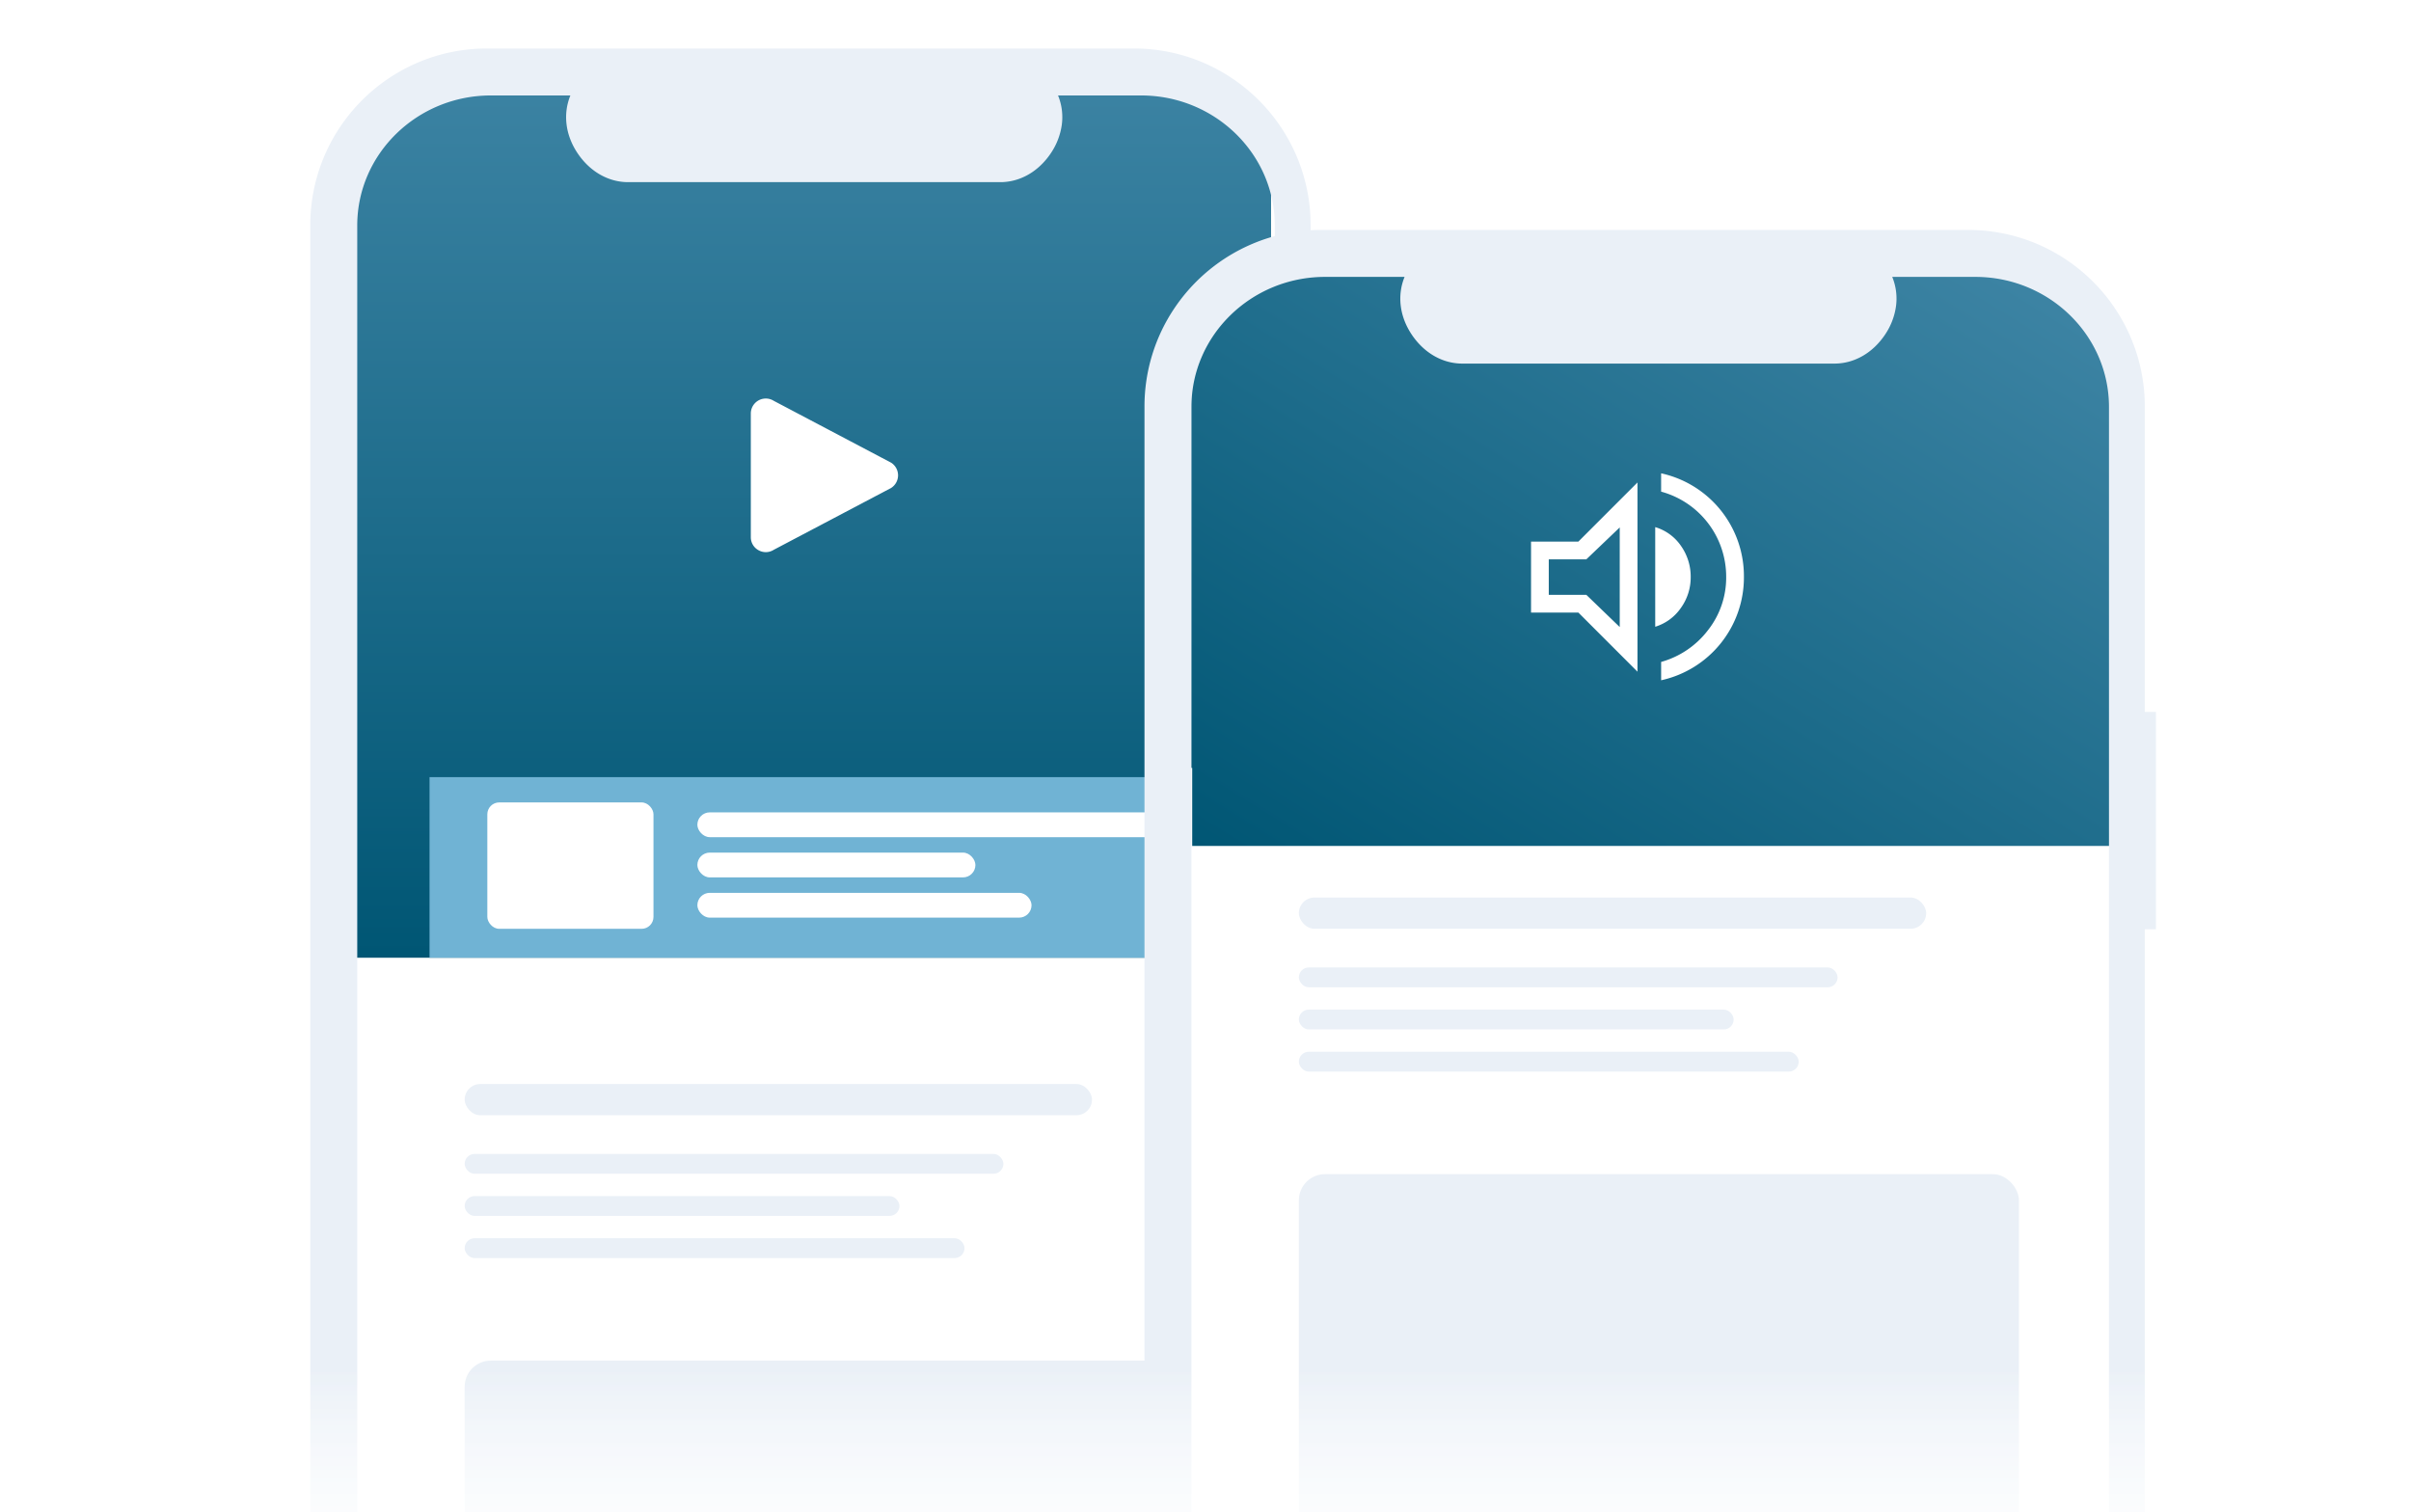 <?xml version="1.0" encoding="UTF-8"?>
<svg xmlns="http://www.w3.org/2000/svg" xmlns:xlink="http://www.w3.org/1999/xlink" width="1014" height="636" viewBox="0 0 1014 636">
  <rect x="0" y="0" width="1014" height="636" fill="#333333" stroke="none"/>
  <defs>
    <linearGradient id="linear-gradient" x1="0.5" x2="0.5" y2="1" gradientUnits="objectBoundingBox">
      <stop offset="0" stop-color="#3c83a3"></stop>
      <stop offset="1" stop-color="#005674"></stop>
    </linearGradient>
    <linearGradient id="linear-gradient-2" x1="0.924" y1="0.068" x2="0" xlink:href="#linear-gradient"></linearGradient>
    <linearGradient id="linear-gradient-3" x1="0.5" y1="0.5" x2="0.5" y2="1" gradientUnits="objectBoundingBox">
      <stop offset="0" stop-color="#fff" stop-opacity="0"></stop>
      <stop offset="0.544" stop-color="#fff" stop-opacity="0.671"></stop>
      <stop offset="1" stop-color="#fff"></stop>
    </linearGradient>
    <clipPath id="clip-Ads-Formate_Audio">
      <rect width="1014" height="636"></rect>
    </clipPath>
  </defs>
  <g id="Ads-Formate_Audio" data-name="Ads-Formate Audio" clip-path="url(#clip-Ads-Formate_Audio)">
    <rect width="1014" height="636" fill="#fff"></rect>
    <g id="Gruppe_22577" data-name="Gruppe 22577" transform="translate(130.5 20.405)">
      <path id="Differenzmenge_125" data-name="Differenzmenge 125" d="M387.369,370.961H0V43A42.965,42.965,0,0,1,43,0H344.369a42.964,42.964,0,0,1,43,43Z" transform="translate(16.708 11.463)" fill="url(#linear-gradient)"></path>
      <g id="Gruppe_22572" data-name="Gruppe 22572" transform="translate(64.926 435.554)">
        <g id="Gruppe_16538" data-name="Gruppe 16538" transform="translate(0)">
          <g id="Gruppe_6095" data-name="Gruppe 6095" transform="translate(0 0)">
            <g id="Gruppe_5375" data-name="Gruppe 5375" transform="translate(0 0)">
              <g id="Gruppe_5357" data-name="Gruppe 5357" transform="translate(0)">
                <g id="Gruppe_3534" data-name="Gruppe 3534" transform="translate(0 29.409)">
                  <rect id="Rechteck_748" data-name="Rechteck 748" width="226.574" height="8.338" rx="4.169" fill="#eaf0f7"></rect>
                </g>
                <g id="Gruppe_6091" data-name="Gruppe 6091" transform="translate(0 47.14)">
                  <rect id="Rechteck_748-2" data-name="Rechteck 748" width="182.862" height="8.338" rx="4.169" fill="#eaf0f7"></rect>
                </g>
                <g id="Gruppe_6092" data-name="Gruppe 6092" transform="translate(0 64.871)">
                  <rect id="Rechteck_748-3" data-name="Rechteck 748" width="210.221" height="8.338" rx="4.169" fill="#eaf0f7"></rect>
                </g>
                <g id="Gruppe_3535" data-name="Gruppe 3535">
                  <rect id="Rechteck_746" data-name="Rechteck 746" width="263.84" height="13.136" rx="6.568" fill="#eaf0f7"></rect>
                </g>
              </g>
            </g>
          </g>
          <g id="Gruppe_17988" data-name="Gruppe 17988" transform="translate(0 310.875)">
            <g id="Gruppe_5375-2" data-name="Gruppe 5375" transform="translate(0 0)">
              <g id="Gruppe_5357-2" data-name="Gruppe 5357" transform="translate(0)">
                <g id="Gruppe_3534-2" data-name="Gruppe 3534" transform="translate(0 29.409)">
                  <rect id="Rechteck_748-4" data-name="Rechteck 748" width="226.574" height="8.338" rx="4.169" fill="#eaf0f7"></rect>
                </g>
                <g id="Gruppe_6091-2" data-name="Gruppe 6091" transform="translate(0 47.14)">
                  <rect id="Rechteck_748-5" data-name="Rechteck 748" width="182.862" height="8.338" rx="4.169" fill="#eaf0f7"></rect>
                </g>
                <g id="Gruppe_6092-2" data-name="Gruppe 6092" transform="translate(0 64.871)">
                  <rect id="Rechteck_748-6" data-name="Rechteck 748" width="210.221" height="8.338" rx="4.169" fill="#eaf0f7"></rect>
                </g>
                <g id="Gruppe_3535-2" data-name="Gruppe 3535">
                  <rect id="Rechteck_746-2" data-name="Rechteck 746" width="263.84" height="13.136" rx="6.568" fill="#eaf0f7"></rect>
                </g>
              </g>
            </g>
          </g>
          <g id="Gruppe_6105" data-name="Gruppe 6105" transform="translate(0 116.348)">
            <g id="Gruppe_5374" data-name="Gruppe 5374" transform="translate(0 0)">
              <rect id="Rechteck_1139" data-name="Rechteck 1139" width="302.846" height="167.632" rx="11" transform="translate(0)" fill="#eaf0f7"></rect>
            </g>
          </g>
          <g id="Gruppe_6106" data-name="Gruppe 6106" transform="translate(0 424.187)">
            <g id="Gruppe_5374-2" data-name="Gruppe 5374" transform="translate(0 0)">
              <path id="Rechteck_1139-2" data-name="Rechteck 1139" d="M11,0H291.846a11,11,0,0,1,11,11v98.287a0,0,0,0,1,0,0H0a0,0,0,0,1,0,0V11A11,11,0,0,1,11,0Z" transform="translate(0)" fill="#eaf0f7"></path>
            </g>
          </g>
        </g>
      </g>
      <g id="Gruppe_22508" data-name="Gruppe 22508" transform="translate(0 0)">
        <g id="Gruppe_21661" data-name="Gruppe 21661" transform="translate(0 0)">
          <path id="Differenzmenge_124" data-name="Differenzmenge 124" d="M346.382,853.12H74.325a73.988,73.988,0,0,1-41.557-12.693,74.53,74.53,0,0,1-26.927-32.7A73.872,73.872,0,0,1,0,778.8V74.319A73.979,73.979,0,0,1,12.694,32.766,74.535,74.535,0,0,1,45.395,5.84,73.849,73.849,0,0,1,74.325,0H346.382a73.97,73.97,0,0,1,41.551,12.692,74.545,74.545,0,0,1,26.928,32.7,73.849,73.849,0,0,1,5.84,28.929V202.732h4.689v91.4H420.7V778.8a73.966,73.966,0,0,1-12.693,41.555,74.537,74.537,0,0,1-32.7,26.927A73.84,73.84,0,0,1,346.382,853.12ZM75.965,19.747c-31,0-56.217,24.535-56.217,54.693V777.854a54.818,54.818,0,0,0,4.473,21.714,56.852,56.852,0,0,0,5.231,9.541,57.736,57.736,0,0,0,15.255,15.253,56.907,56.907,0,0,0,9.54,5.231,54.833,54.833,0,0,0,21.718,4.473H349.427a54.816,54.816,0,0,0,21.715-4.473,56.915,56.915,0,0,0,9.541-5.231,57.706,57.706,0,0,0,15.252-15.253,56.785,56.785,0,0,0,5.23-9.541,54.835,54.835,0,0,0,4.473-21.714V74.44c0-30.158-25.217-54.693-56.211-54.693H314.485a24.1,24.1,0,0,1,1.559,12.472,28.238,28.238,0,0,1-4.6,11.84c-5.189,7.723-12.943,12.153-21.27,12.153H133.694c-8.324,0-16.078-4.431-21.271-12.153-5.125-7.628-6.23-16.488-3.035-24.312Z" transform="translate(0 0)" fill="#eaf0f7"></path>
        </g>
      </g>
      <g id="Gruppe_22576" data-name="Gruppe 22576" transform="translate(50.153 306.474)">
        <rect id="Rechteck_5642" data-name="Rechteck 5642" width="325.074" height="75.952" transform="translate(0 0)" fill="#70b3d4"></rect>
        <rect id="Rechteck_5646" data-name="Rechteck 5646" width="69.876" height="53.166" rx="5" transform="translate(24.305 10.635)" fill="#fff"></rect>
        <rect id="Rechteck_5643" data-name="Rechteck 5643" width="199.548" height="10.427" rx="5.214" transform="translate(112.64 14.821)" fill="#fff"></rect>
        <rect id="Rechteck_5644" data-name="Rechteck 5644" width="116.936" height="10.427" rx="5.214" transform="translate(112.64 31.744)" fill="#fff"></rect>
        <rect id="Rechteck_5645" data-name="Rechteck 5645" width="140.54" height="10.427" rx="5.214" transform="translate(112.64 48.667)" fill="#fff"></rect>
      </g>
    </g>
    <g id="Gruppe_22575" data-name="Gruppe 22575" transform="translate(72.771 96.721)">
      <rect id="Rechteck_7239" data-name="Rechteck 7239" width="397" height="384" transform="translate(420.229 226.28)" fill="#fff"></rect>
      <g id="Gruppe_22522" data-name="Gruppe 22522" transform="translate(748.066 275.519)">
        <g id="Gruppe_22523" data-name="Gruppe 22523" transform="translate(0 0)">
          <path id="Pfad_21628" data-name="Pfad 21628" d="M8.216,6.378a5.114,5.114,0,0,0-3.053,3.5l-.369,1.481a.535.535,0,0,1-1.037,0L3.388,9.874a5.114,5.114,0,0,0-3.053-3.5.536.536,0,0,1,0-.994,5.114,5.114,0,0,0,3.053-3.5L3.757.406a.535.535,0,0,1,1.037,0l.369,1.481a5.114,5.114,0,0,0,3.053,3.5.536.536,0,0,1,0,.994" transform="translate(0.001 0)" fill="#fff"></path>
        </g>
      </g>
      <g id="Gruppe_22572-2" data-name="Gruppe 22572" transform="translate(428.635 14.431)">
        <g id="Gruppe_16538-2" data-name="Gruppe 16538" transform="translate(0)">
          <g id="Gruppe_6094" data-name="Gruppe 6094" transform="translate(0 0)">
            <g id="Gruppe_5374-3" data-name="Gruppe 5374" transform="translate(0 0)">
              <path id="Pfad_21733" data-name="Pfad 21733" d="M0,29.49l39.662-33.6H353.224l35.081,39.625V240.55H0Z" transform="translate(0 4.106)" fill="url(#linear-gradient-2)"></path>
            </g>
          </g>
          <g id="Gruppe_6095-2" data-name="Gruppe 6095" transform="translate(44.858 266.372)">
            <g id="Gruppe_5375-3" data-name="Gruppe 5375" transform="translate(0 0)">
              <g id="Gruppe_5357-3" data-name="Gruppe 5357" transform="translate(0)">
                <g id="Gruppe_3534-3" data-name="Gruppe 3534" transform="translate(0 29.409)">
                  <rect id="Rechteck_748-7" data-name="Rechteck 748" width="226.574" height="8.338" rx="4.169" fill="#eaf0f7"></rect>
                </g>
                <g id="Gruppe_6091-3" data-name="Gruppe 6091" transform="translate(0 47.14)">
                  <rect id="Rechteck_748-8" data-name="Rechteck 748" width="182.862" height="8.338" rx="4.169" fill="#eaf0f7"></rect>
                </g>
                <g id="Gruppe_6092-3" data-name="Gruppe 6092" transform="translate(0 64.871)">
                  <rect id="Rechteck_748-9" data-name="Rechteck 748" width="210.221" height="8.338" rx="4.169" fill="#eaf0f7"></rect>
                </g>
                <g id="Gruppe_3535-3" data-name="Gruppe 3535">
                  <rect id="Rechteck_746-3" data-name="Rechteck 746" width="263.84" height="13.136" rx="6.568" fill="#eaf0f7"></rect>
                </g>
              </g>
            </g>
          </g>
          <g id="Gruppe_17988-2" data-name="Gruppe 17988" transform="translate(44.858 577.247)">
            <g id="Gruppe_5375-4" data-name="Gruppe 5375" transform="translate(0 0)">
              <g id="Gruppe_5357-4" data-name="Gruppe 5357" transform="translate(0)">
                <g id="Gruppe_3534-4" data-name="Gruppe 3534" transform="translate(0 29.409)">
                  <rect id="Rechteck_748-10" data-name="Rechteck 748" width="226.574" height="8.338" rx="4.169" fill="#eaf0f7"></rect>
                </g>
                <g id="Gruppe_6091-4" data-name="Gruppe 6091" transform="translate(0 47.14)">
                  <rect id="Rechteck_748-11" data-name="Rechteck 748" width="182.862" height="8.338" rx="4.169" fill="#eaf0f7"></rect>
                </g>
                <g id="Gruppe_6092-4" data-name="Gruppe 6092" transform="translate(0 64.871)">
                  <rect id="Rechteck_748-12" data-name="Rechteck 748" width="210.221" height="8.338" rx="4.169" fill="#eaf0f7"></rect>
                </g>
                <g id="Gruppe_3535-4" data-name="Gruppe 3535">
                  <rect id="Rechteck_746-4" data-name="Rechteck 746" width="263.84" height="13.136" rx="6.568" fill="#eaf0f7"></rect>
                </g>
              </g>
            </g>
          </g>
          <g id="Gruppe_6105-2" data-name="Gruppe 6105" transform="translate(44.858 382.72)">
            <g id="Gruppe_5374-4" data-name="Gruppe 5374" transform="translate(0 0)">
              <rect id="Rechteck_1139-3" data-name="Rechteck 1139" width="302.846" height="167.632" rx="11" transform="translate(0)" fill="#eaf0f7"></rect>
            </g>
          </g>
          <g id="Gruppe_6106-2" data-name="Gruppe 6106" transform="translate(44.858 690.559)">
            <g id="Gruppe_5374-5" data-name="Gruppe 5374" transform="translate(0 0)">
              <path id="Rechteck_1139-4" data-name="Rechteck 1139" d="M11,0H291.846a11,11,0,0,1,11,11v98.287a0,0,0,0,1,0,0H0a0,0,0,0,1,0,0V11A11,11,0,0,1,11,0Z" transform="translate(0)" fill="#eaf0f7"></path>
            </g>
          </g>
        </g>
        <path id="volume_up_FILL0_wght400_GRAD0_opsz48_1_" data-name="volume_up_FILL0_wght400_GRAD0_opsz48 (1)" d="M60.714,93.5v-7.71a37.432,37.432,0,0,0,19.71-13.368,35.716,35.716,0,0,0,7.648-22.445A37.068,37.068,0,0,0,60.714,14.16V6.45A44.294,44.294,0,0,1,95.532,49.973,44.294,44.294,0,0,1,60.714,93.5ZM6,65.019V35.175H25.9L50.766,10.3V89.889L25.9,65.019Zm52.227,5.969V29.082A20.069,20.069,0,0,1,69.108,37.04,22.433,22.433,0,0,1,73.149,50.1a22,22,0,0,1-4.1,12.932A20.38,20.38,0,0,1,58.227,70.988ZM43.305,29.206,29.253,42.636H13.461V57.558H29.253L43.305,71.112ZM31.616,50.1Z" transform="translate(136.506 81.484)" fill="#fff"></path>
      </g>
      <g id="Gruppe_22508-2" data-name="Gruppe 22508" transform="translate(408.567 0)">
        <g id="Gruppe_21661-2" data-name="Gruppe 21661" transform="translate(0 0)">
          <path id="Differenzmenge_124-2" data-name="Differenzmenge 124" d="M346.382,853.12H74.325a73.988,73.988,0,0,1-41.557-12.693,74.53,74.53,0,0,1-26.927-32.7A73.872,73.872,0,0,1,0,778.8V74.319A73.979,73.979,0,0,1,12.694,32.766,74.535,74.535,0,0,1,45.395,5.84,73.849,73.849,0,0,1,74.325,0H346.382a73.97,73.97,0,0,1,41.551,12.692,74.545,74.545,0,0,1,26.928,32.7,73.849,73.849,0,0,1,5.84,28.929V202.732h4.689v91.4H420.7V778.8a73.966,73.966,0,0,1-12.693,41.555,74.537,74.537,0,0,1-32.7,26.927A73.84,73.84,0,0,1,346.382,853.12ZM75.965,19.747c-31,0-56.217,24.535-56.217,54.693V777.854a54.818,54.818,0,0,0,4.473,21.714,56.852,56.852,0,0,0,5.231,9.541,57.736,57.736,0,0,0,15.255,15.253,56.907,56.907,0,0,0,9.54,5.231,54.833,54.833,0,0,0,21.718,4.473H349.427a54.816,54.816,0,0,0,21.715-4.473,56.915,56.915,0,0,0,9.541-5.231,57.706,57.706,0,0,0,15.252-15.253,56.785,56.785,0,0,0,5.23-9.541,54.835,54.835,0,0,0,4.473-21.714V74.44c0-30.158-25.217-54.693-56.211-54.693H314.485a24.1,24.1,0,0,1,1.559,12.472,28.238,28.238,0,0,1-4.6,11.84c-5.189,7.723-12.943,12.153-21.27,12.153H133.694c-8.324,0-16.078-4.431-21.271-12.153-5.125-7.628-6.23-16.488-3.035-24.312Z" transform="translate(0 0)" fill="#eaf0f7"></path>
        </g>
      </g>
      <g id="Gruppe_22573" data-name="Gruppe 22573" transform="translate(0 345.073)">
        <rect id="Rechteck_7225" data-name="Rechteck 7225" width="883.169" height="265.238" transform="translate(0 0)" fill="url(#linear-gradient-3)"></rect>
        <rect id="Rechteck_7228" data-name="Rechteck 7228" width="883.169" height="265.238" transform="translate(0 0)" fill="url(#linear-gradient-3)"></rect>
      </g>
    </g>
    <path id="Pfad_21734" data-name="Pfad 21734" d="M791.039,569.108a6.294,6.294,0,0,1-3.037-.791,6.215,6.215,0,0,1-3.264-5.518V510.789a6.3,6.3,0,0,1,9.672-5.314l49.337,26.005a6.3,6.3,0,0,1,0,10.629l-49.337,26.005A6.267,6.267,0,0,1,791.039,569.108Z" transform="translate(-468.966 -336.866)" fill="#fff"></path>
  </g>
</svg>
